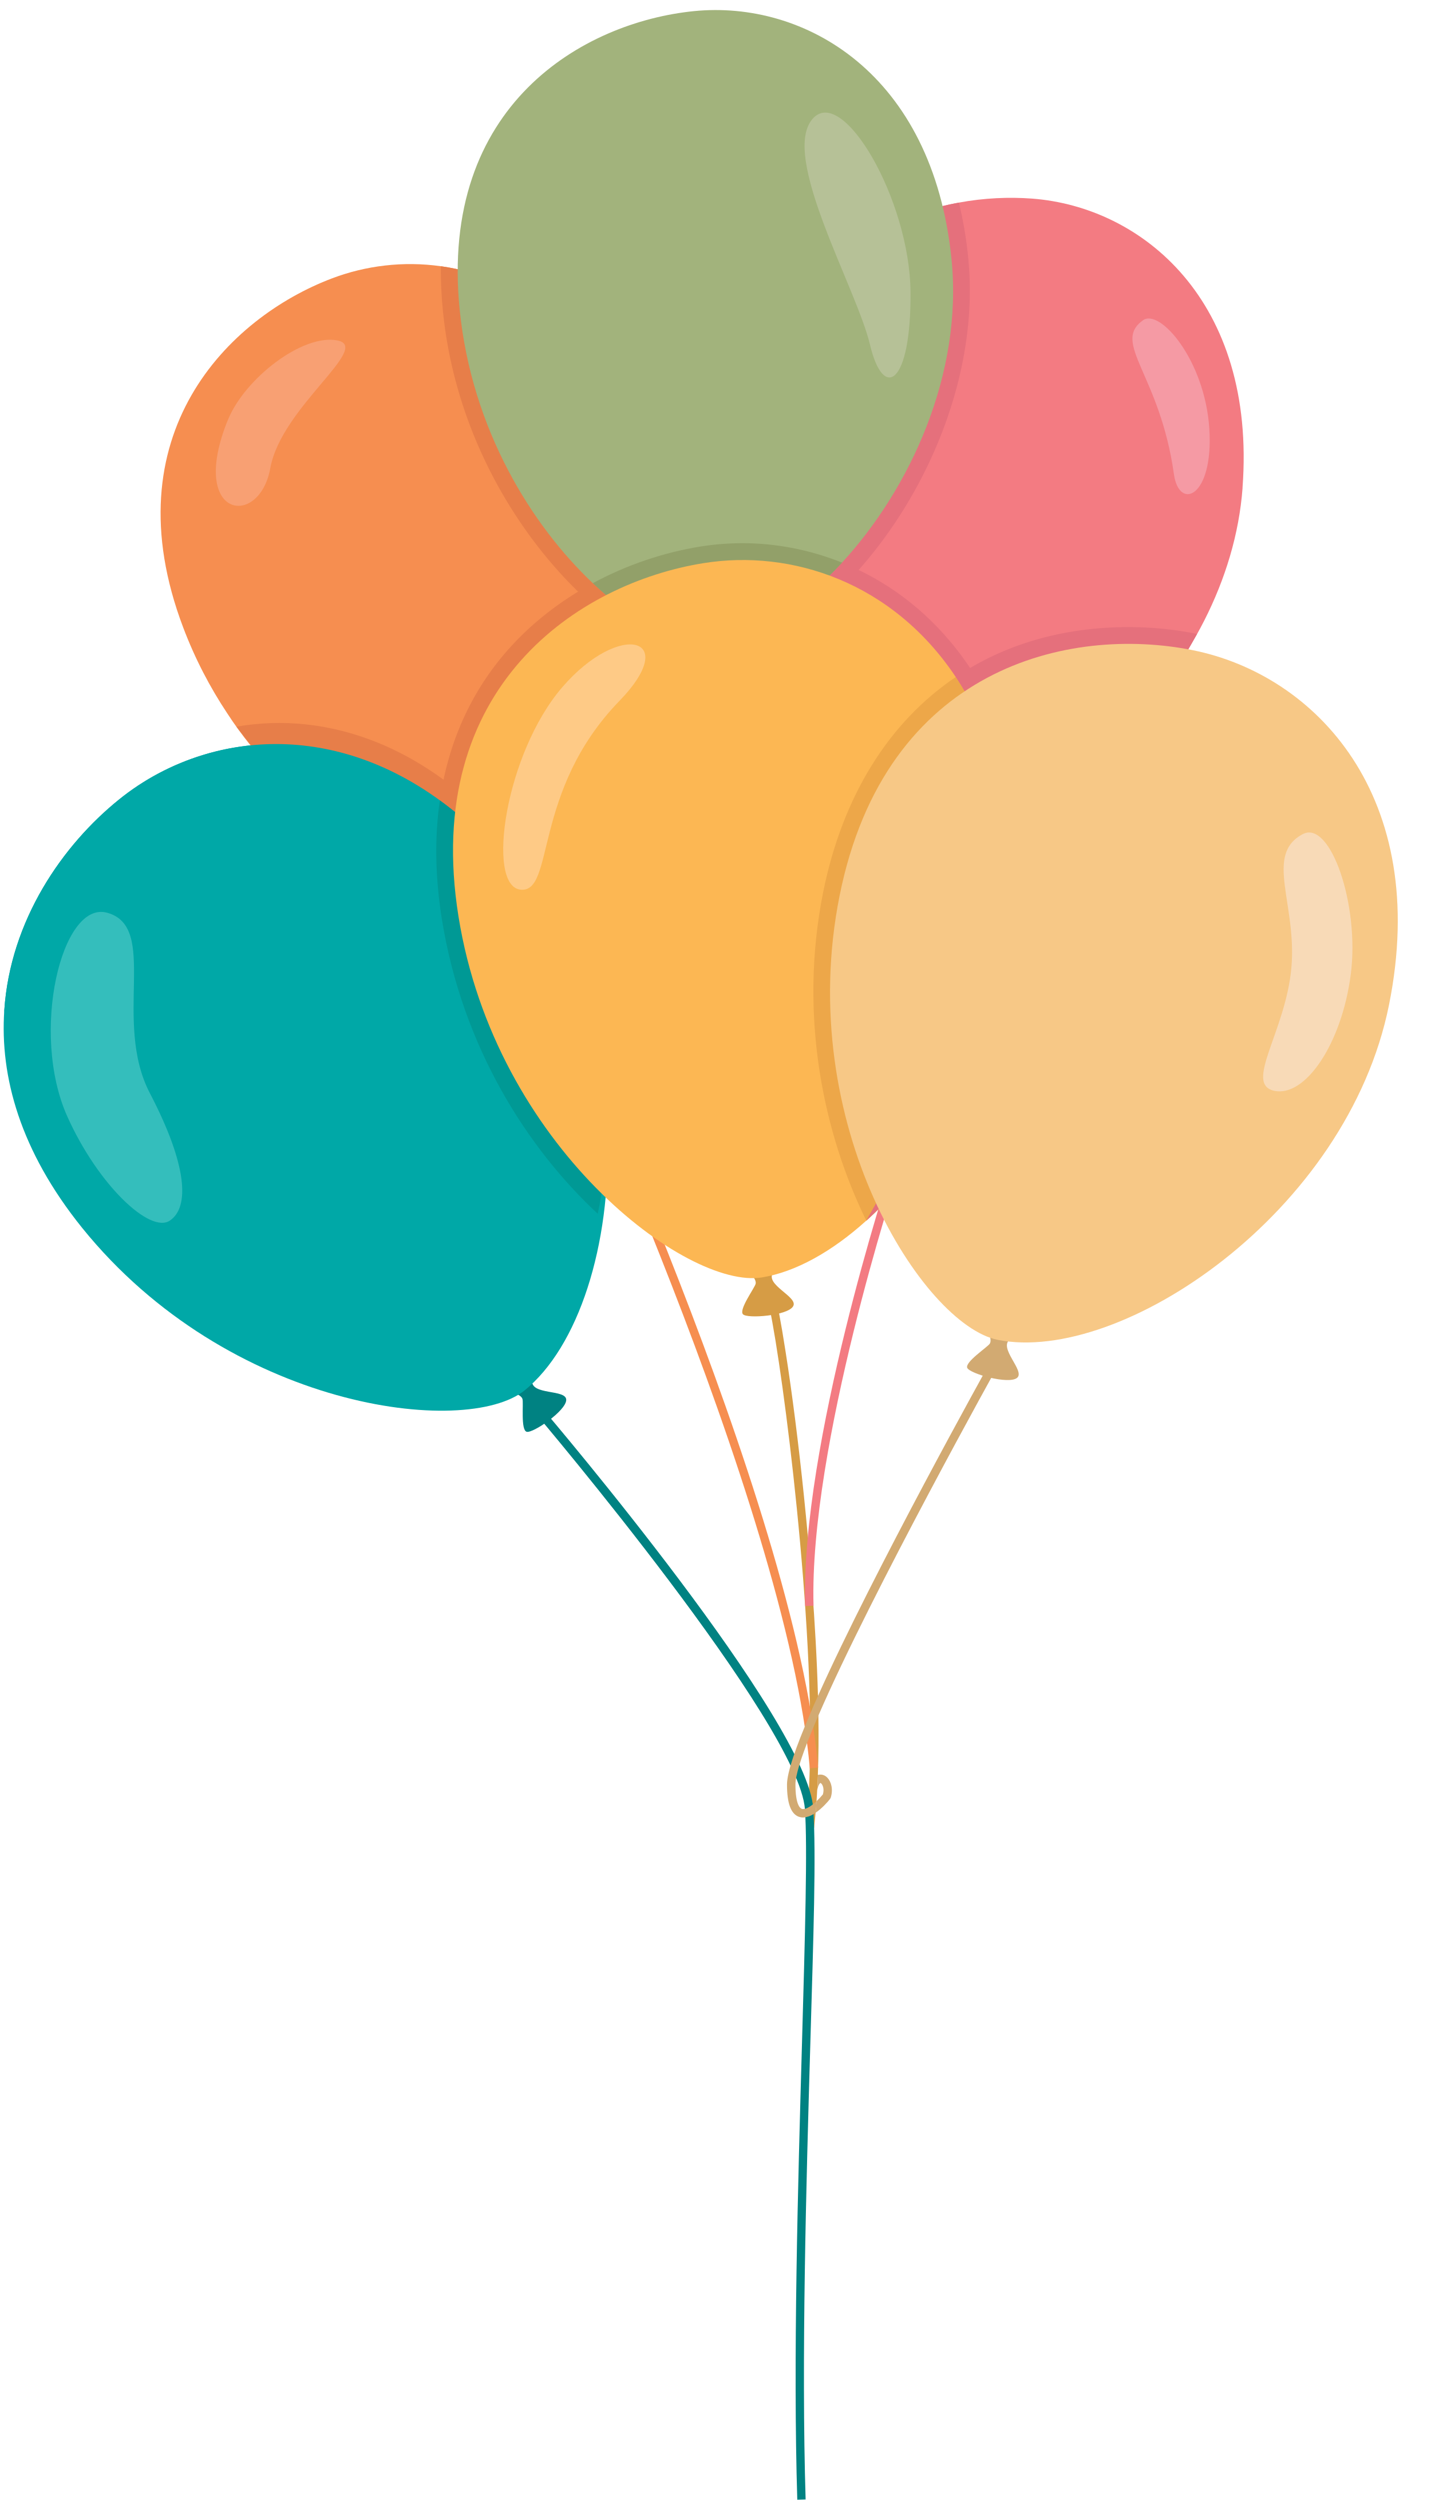 <?xml version="1.0" encoding="UTF-8"?>
<!DOCTYPE svg PUBLIC '-//W3C//DTD SVG 1.0//EN'
          'http://www.w3.org/TR/2001/REC-SVG-20010904/DTD/svg10.dtd'>
<svg data-name="Layer 2" height="473.7" preserveAspectRatio="xMidYMid meet" version="1.0" viewBox="-0.7 -1.9 271.2 473.7" width="271.2" xmlns="http://www.w3.org/2000/svg" xmlns:xlink="http://www.w3.org/1999/xlink" zoomAndPan="magnify"
><g data-name="Layer 1"
  ><g
    ><g
      ><path d="m154.32,334.45c-.03.95-.08,1.89-.13,2.81-.02.02-.02.03-.02.05-.03.71-.08,1.43-.13,2.11-.05.75-.11,1.46-.17,2.18-.08.78-.2,2.11-.28,2.86l-1.53-.76c.05-.43.1-.86.14-1.3.06-.56.11-1.14.16-1.73.1-1.18.19-2.4.25-3.67.16-3.14.24-6.54.24-10.12,0-1.29-.02-2.62-.03-3.95-.54-32.81-6.91-77.15-8.42-79.64.05.1.29.27.62.25l-.06-.62-.86-.32c.19-.56.67-.7,1.03-.62.62.14,1.19.27,3.05,12.24,1.24,7.86,2.48,17.63,3.49,27.47.98,9.51,2.27,23.95,2.65,37.78.03,1.24.06,2.46.08,3.68.06,3.89.03,7.7-.1,11.29Z" fill="#d69c45"
      /></g
      ><g
      ><path d="m152.77,333.18c-4.36-50.04-49.07-145.59-49.52-146.55l1.44-.68c.45.96,45.28,96.77,49.66,147.09l-1.58.14Z" fill="#f68e50"
      /></g
      ><g
      ><path d="m151.89,302.41c-.87-30.51,15.91-81.79,16.08-82.3l1.51.5c-.17.51-16.87,51.53-16,81.76l-1.59.05Z" fill="#f37b82"
      /></g
      ><g
      ><path d="m96.22,261.9s1.88.46,2.1,1.32-.36,5.85.79,6.19,7.5-3.98,7.5-6.05-6.76-.81-6.46-3.68-3.93,2.21-3.93,2.21Z" fill="#008282"
      /></g
      ><g
      ><path d="m141.34,239.2s1.4,1.34,1.16,2.19-3.22,4.89-2.39,5.76,8.49.27,9.51-1.53c1.03-1.79-5.47-4.06-3.78-6.4s-4.51-.03-4.51-.03Z" fill="#d69c45"
      /></g
      ><g
      ><path d="m186.53,250.28s.85,1.74.33,2.46-4.72,3.46-4.25,4.56,7.86,3.21,9.45,1.89-3.7-5.72-1.3-7.32c2.4-1.6-4.21-1.6-4.21-1.6Z" fill="#d2aa72"
      /></g
      ><g
      ><path d="m150.4,471.78c-.82-26.48.13-59.73.89-86.45.59-20.81,1.06-37.24.56-44.38-1.13-16.09-50.54-74.42-51.04-75.01l1.21-1.03c2.05,2.41,50.36,59.31,51.41,75.93.56,8.89.04,23.91-.56,44.53-.78,26.7-1.71,59.92-.89,86.36l-1.59.05Z" fill="#008282"
      /></g
      ><g
      ><path d="m234.79,90.54c-2.64,35.41-37.11,65.25-58.08,63.7-8.4-.62-22.66-14.48-30.33-35.21-3.83-10.31-6.02-22.31-5.05-35.26,2.29-30.87,21.42-43.96,39.7-47.28,4.78-.89,9.5-1.08,13.83-.76,20.95,1.57,42.56,19.39,39.92,54.8Z" fill="#f37b82"
      /></g
      ><g
      ><path d="m124.33,121.22c-3.32,18.18-12.53,34.29-22.88,41.62-1.1.79-2.22,1.48-3.35,2.03-.75.4-1.49.73-2.24,1.02-9.07,3.43-32.44-5.69-49.09-26.55-1.54-1.92-3.03-3.95-4.41-6.08-3.26-4.91-6.1-10.32-8.35-16.28-13.82-36.51,8.59-58.71,28.24-66.14,6.34-2.4,13.45-3.3,20.61-2.29,15.02,2.1,30.21,12.58,38.72,35.08,4.59,12.1,5.02,25.33,2.76,37.59Z" fill="#f68e50"
      /></g
      ><g
      ><path d="m93.68,165.48s1.45.91,1.4,1.69-1.91,4.8-1.04,5.41,7.38-1.28,7.95-3.01-5.45-2.54-4.4-4.86-3.9.78-3.9.78Z" fill="#c0693f"
      /></g
      ><g
      ><g
        ><path d="m146.38,119.03c-3.83-10.31-6.02-22.31-5.05-35.26,2.29-30.87,21.42-43.96,39.7-47.28.81,3.32,1.4,6.8,1.76,10.42,2.99,29.62-16.13,60.9-36.41,72.11Z" fill="#e5707c"
        /></g
        ><g
        ><path d="m124.33,121.22c-15.83-7.02-37.8-31.48-41.08-64.08-.3-3-.43-5.86-.4-8.59,15.02,2.1,30.21,12.58,38.72,35.08,4.59,12.1,5.02,25.33,2.76,37.59Z" fill="#e77e49"
        /></g
        ><g
        ><path d="m158.88,104.72c-8.08,8.78-17.29,14.53-25.35,15.34-5.24.52-13.61-3.62-21.88-11.45-11.58-10.94-22.95-29.13-25.23-51.79C82.5,17.98,109.88,2.32,130.8.21c20.9-2.1,45.28,11.7,48.83,47.02,2.19,21.73-7.85,43.47-20.76,57.49Z" fill="#a2b37c"
        /></g
      ></g
      ><g
      ><path d="m98.72,261.57c-11.15,8.99-56.09,3.6-83.87-30.82C3.12,216.18-.74,202.1.11,189.57c1.14-17.12,11.08-31.38,21.79-40,18.52-14.94,50.2-16.94,75.45,14.37,11.31,14.01,16.47,32.05,17.07,49.02v.29c.7,20.87-5.53,40.1-15.71,48.33Z" fill="#00a8a7"
      /></g
      ><g
      ><g
        ><path d="m44.1,135.8c16.85-2.94,36.8,3.03,53.82,24.14.92,1.14,1.79,2.32,2.64,3.51.51.7.98,1.41,1.46,2.14-1.1.79-2.22,1.48-3.35,2.03-.25-.32-.49-.62-.75-.94-.33-.41-.67-.83-1.02-1.22-15.17-18.18-32.56-24.58-47.96-23.52l-4.84-6.15Z" fill="#e77e49"
        /></g
        ><g
        ><path d="m114.42,212.96v.29c-.21,5.18-.83,10.16-1.84,14.85-2.49,11.77-7.37,21.49-13.86,26.73-11.15,8.99-56.09,3.6-83.87-30.82C5.18,212.01.86,200.34.11,189.57c1.14-17.12,11.08-31.38,21.79-40,15.05-12.15,38.83-15.75,60.76.19,5.03,3.65,9.97,8.34,14.69,14.18,11.31,14.01,16.47,32.05,17.07,49.02Z" fill="#00a8a7"
        /></g
      ></g
      ><g
      ><g
        ><path d="m138.69,201.08c-3.99.38-8.32.78-13.02,1.18-4.46.38-8.46.84-12.02,1.46-1.87-14.09-7.02-28.3-16.29-39.78-4.72-5.84-9.66-10.53-14.69-14.18,1.57-10.97,5.91-20.63,12.91-28.54,4.43-5.02,9.93-9.29,16.07-12.61,6.86,6.48,13.78,10.45,18.93,11.32l8.12,81.15Z" fill="#e77e49"
        /></g
        ><g
        ><path d="m187.08,201.43l-14.44-4.21s-8.89,1.35-27.46,3.22c-2.38-25.31-5.53-58.79-7.64-81.18,7-1.97,14.56-7.19,21.33-14.55,15.82,6.35,30.75,21.47,35.24,49.52,2.41,15.02-.14,31.7-7.04,47.2Z" fill="#e5707c"
        /></g
        ><g
        ><path d="m158.88,104.72c-8.08,8.78-17.29,14.53-25.35,15.34-5.24.52-13.61-3.62-21.88-11.45,6.29-3.4,13.26-5.8,20.47-6.96,2.6-.41,5.29-.62,7.94-.62,6,0,12.48,1.14,18.82,3.68Z" fill="#92a069"
        /></g
        ><g
        ><path d="m114.42,212.96v.29c-.21,5.18-.83,10.16-1.84,14.85-13.18-12.26-25.63-31.44-29.54-55.84-1.27-7.96-1.4-15.5-.38-22.5,5.03,3.65,9.97,8.34,14.69,14.18,11.31,14.01,16.47,32.05,17.07,49.02Z" fill="#009995"
        /></g
        ><g
        ><path d="m163.48,229.4c-6.51,5.88-13.42,9.74-19.82,10.77-14.15,2.26-50.47-24.74-57.47-68.41-7-43.67,22.93-63.19,46.44-66.95,16.66-2.67,35.81,3.59,47.82,21.6,4.95,7.4,8.67,16.79,10.53,28.35,4.64,28.9-10.08,58.97-27.49,74.66Z" fill="#fcb753"
        /></g
      ></g
      ><g
      ><g
        ><path d="m163.48,229.4c-8.02-16.31-12.9-38.67-8.18-62.21,3.67-18.28,12.51-32.29,25.14-40.8,4.95,7.4,8.67,16.79,10.53,28.35,4.64,28.9-10.08,58.97-27.49,74.66Z" fill="#eda749"
        /></g
        ><g
        ><path d="m226.16,118.23c-.08-.02-.14-.03-.22-.05-4.14-.83-8.43-1.25-12.75-1.25-12.55,0-23.63,3.3-32.75,9.46.59.87,1.14,1.78,1.68,2.7,3.7,6.23,6.56,13.72,8.29,22.57.21,1,.38,2.03.56,3.08,4.43,27.58-8.78,56.23-25.14,72.43-.78.76-1.56,1.51-2.35,2.22l62.68-111.17Z" fill="#e5707c"
        /></g
        ><g
        ><path d="m188.38,251.99c23.34,4.68,66.26-24.06,74.17-63.51,7.91-39.44-13.89-62.51-37.23-67.18-23.34-4.68-58.21,3.15-66.9,46.52-8.69,43.37,15.91,81.35,29.96,84.17Z" fill="#f7c886"
        /></g
      ></g
      ><g fill="#d2aa72"
      ><path d="m156.73,338.77l-.14.24c-.32.4-1.4,1.7-2.72,2.59.06-.71.13-1.43.17-2.18.44-.41.87-.87,1.21-1.29.29-.98,0-1.76-.29-2.05-.08-.1-.16-.14-.17-.11-.1.02-.4.3-.6,1.29.05-.92.1-1.86.13-2.81t.03-.02c.64-.17,1.27.03,1.76.54.7.73,1.14,2.18.62,3.8Z"
        /><path d="m188.89,256.06c-.32.56-24.41,43.86-34.48,67.1-.57,1.3-1.1,2.56-1.56,3.72-1.75,4.34-2.8,7.65-2.8,9.37,0,3.89.92,4.51,1.19,4.61.3.11.68.02,1.11-.19.52-.25,1.13-.71,1.68-1.24-.05.75-.11,1.46-.17,2.18-.52.37-1.1.67-1.67.79-.24.06-.46.1-.7.1-.25,0-.52-.05-.78-.13-1.51-.54-2.26-2.53-2.26-6.11,0-2.29,1.68-7.11,4.35-13.32.46-1.11.97-2.26,1.51-3.45,10.59-23.63,31.97-62.05,33.16-64.19l1.4.78Z"
      /></g
      ><g
      ><path d="m42.53,77.59c3.17-7.75,14.1-16.27,20.71-14.98,6.61,1.3-10.62,12.62-12.71,24.19s-15.66,9.52-8.01-9.21Z" fill="#f8a073"
      /></g
      ><g
      ><path d="m153.25,20.68c5.64-6.73,18.48,15.22,18.61,32.79.13,17.56-5.14,20.69-7.68,9.95-2.54-10.73-16.98-35.52-10.93-42.74Z" fill="#b6c197"
      /></g
      ><g
      ><path d="m215.91,58.79c3.21-2.31,11.74,7.55,12.58,20.55.84,13-5.73,15.61-6.71,8.62-2.66-18.97-11.88-24.84-5.87-29.17Z" fill="#f59aa4"
      /></g
      ><g
      ><path d="m97.92,166.68c-6.54-.75-2.89-25.8,7.96-38.38,10.85-12.58,22.61-9.55,10.79,2.64-16.6,17.11-12.16,36.5-18.75,35.74Z" fill="#feca86"
      /></g
      ><g
      ><path d="m19.58,171.05c-8.63-2.34-14.61,22.77-7.54,38.58,5.8,12.96,15.67,22.29,19.44,19.77,3.77-2.51,3.37-10.45-3.77-24.14-7.14-13.69,1.79-31.53-8.13-34.21Z" fill="#34bebc"
      /></g
      ><g
      ><path d="m246.21,156.16c5.21-2.75,10.81,13.42,9.08,26.62-1.73,13.19-8.65,23.28-14.49,22.02s2.16-11.21,3.24-23.32-5.19-21.44,2.16-25.32Z" fill="#f8dab7"
      /></g
    ></g
  ></g
></svg
>
